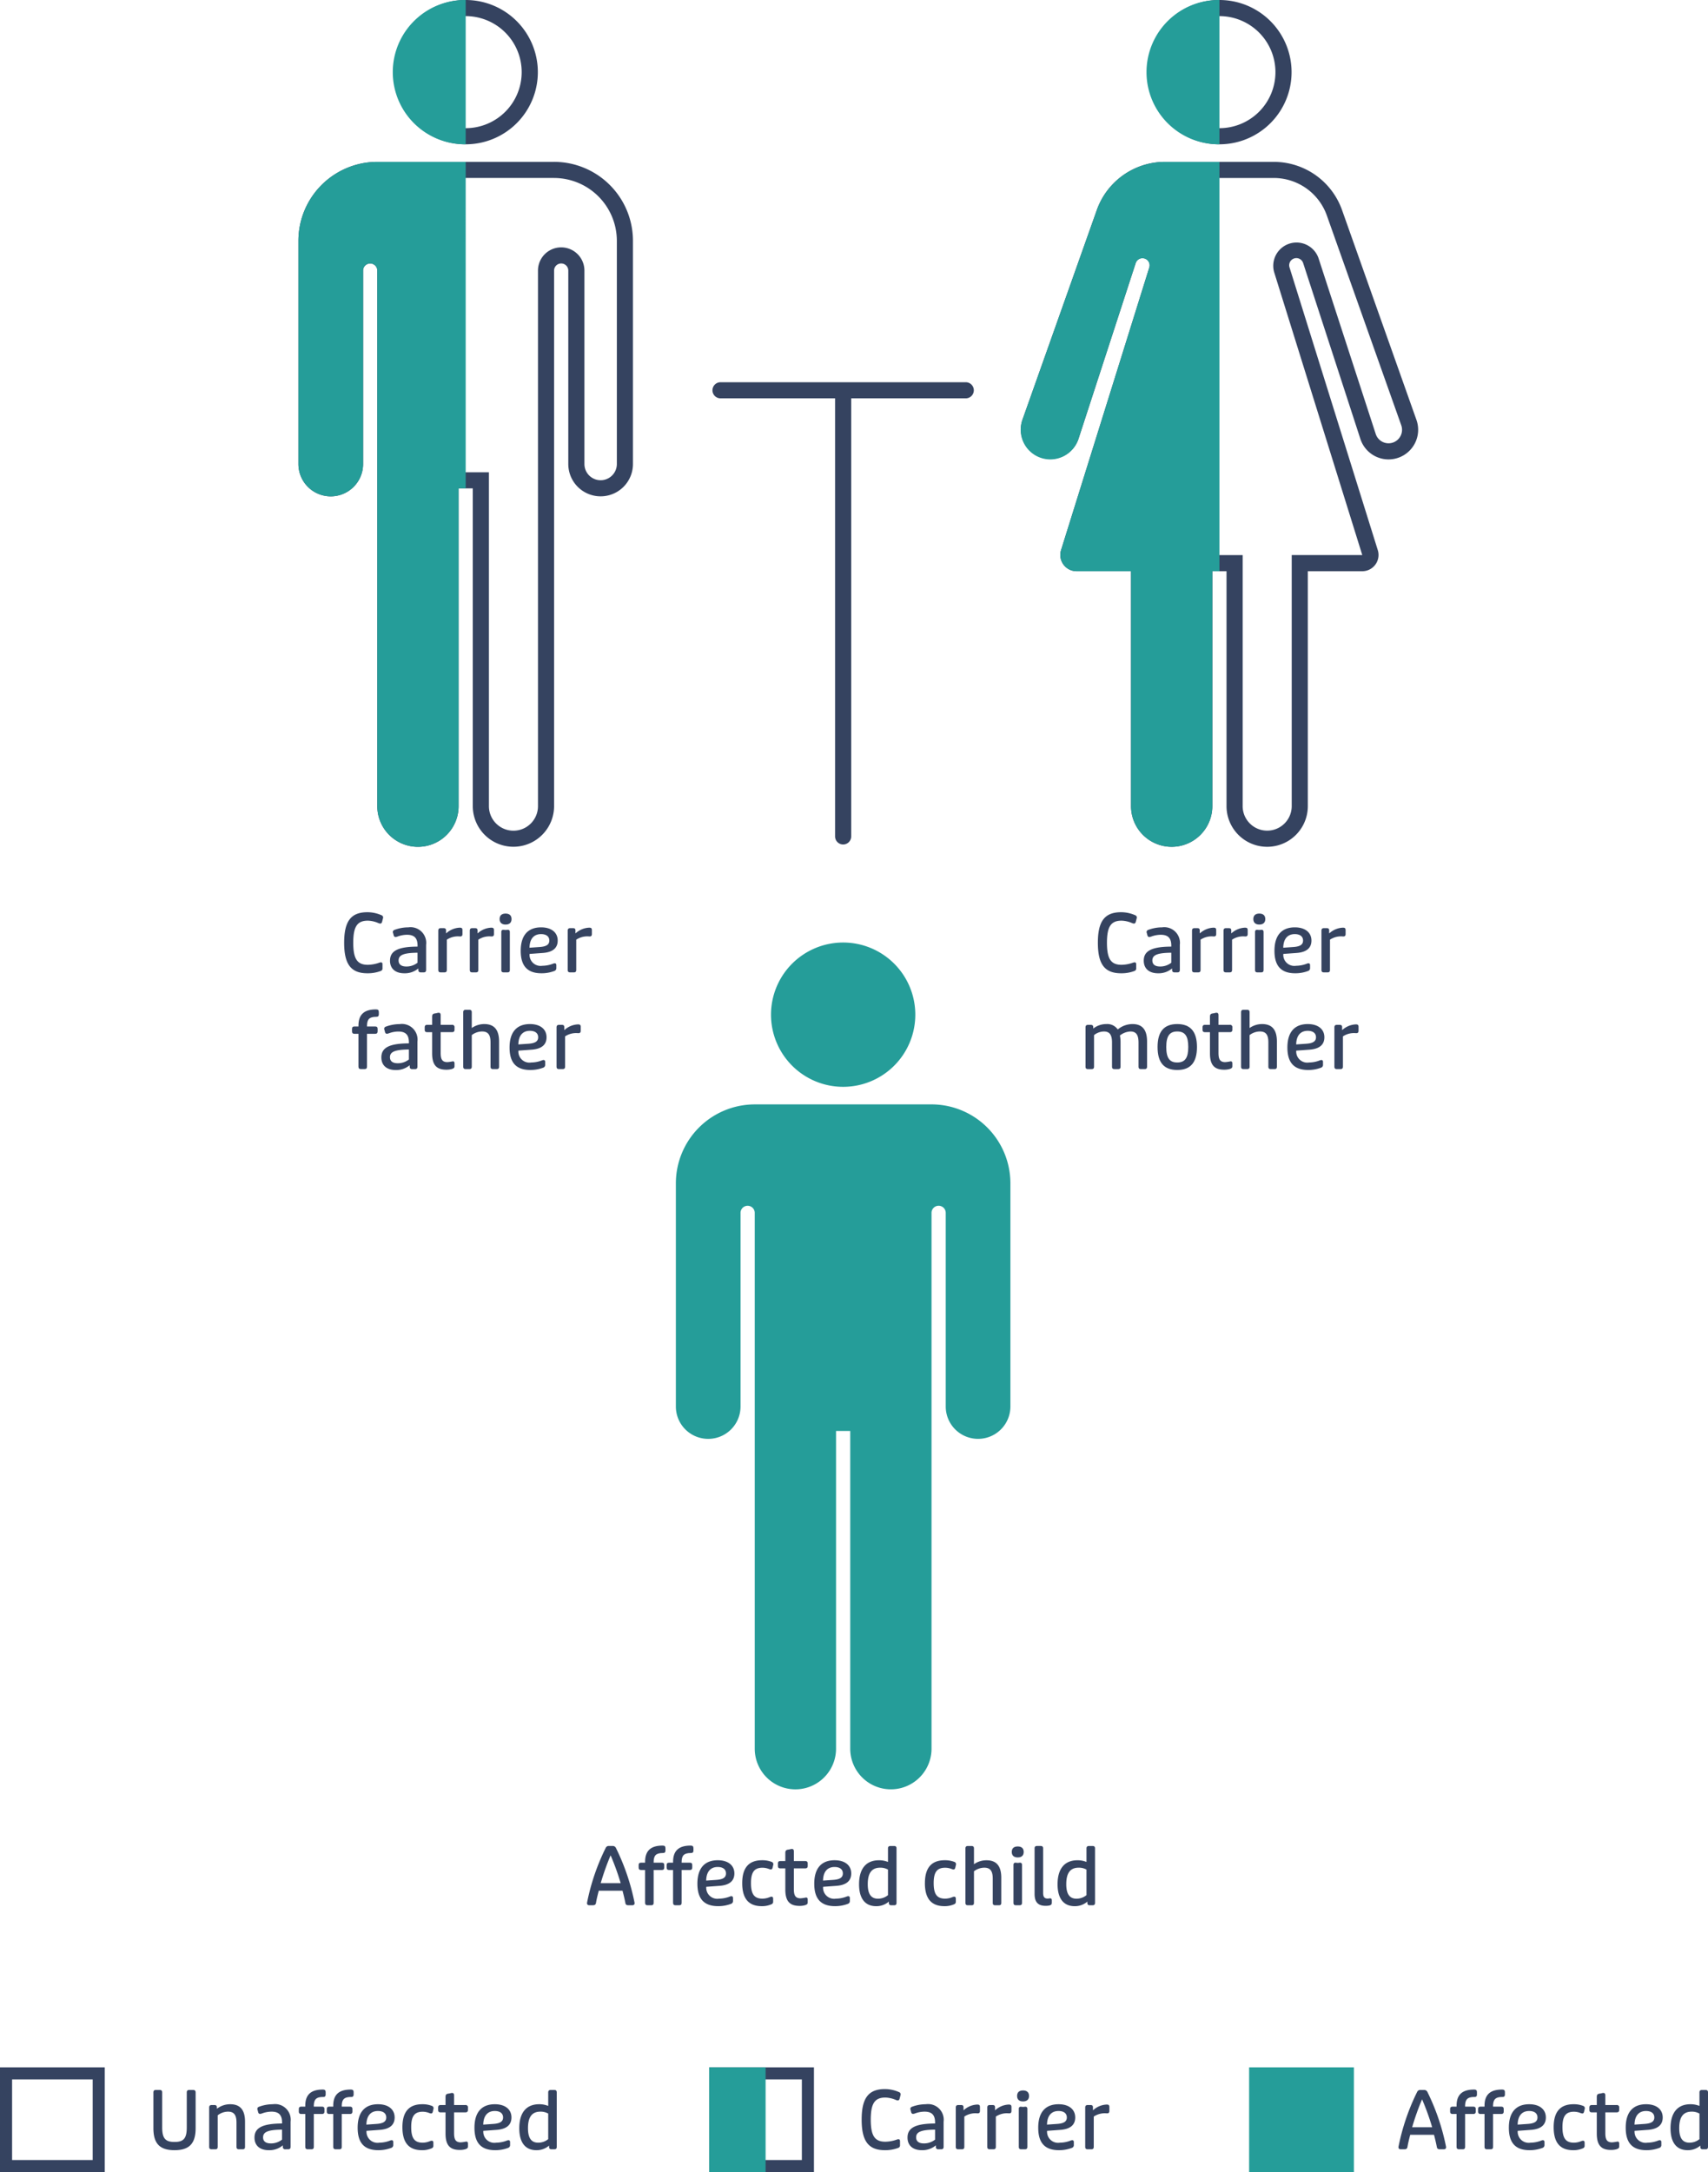 <svg xmlns="http://www.w3.org/2000/svg" xmlns:xlink="http://www.w3.org/1999/xlink" width="211.94" height="269.517" viewBox="0 0 211.94 269.517">
  <defs>
    <clipPath id="clip-path">
      <rect id="Rectangle_991" data-name="Rectangle 991" width="138.941" height="236.517" fill="none"/>
    </clipPath>
  </defs>
  <g id="_1.1-AR-Inheritance-mb" data-name="1.1-AR-Inheritance-mb" transform="translate(-81 -2011.128)">
    <g id="genetics-key" transform="translate(-5 527.167)">
      <g id="Group_1537" data-name="Group 1537">
        <path id="Path_3901" data-name="Path 3901" d="M-22.345.11c1.83,0,2.62-.82,2.62-2.73V-7.05c0-.22-.1-.31-.32-.31h-.47c-.22,0-.31.09-.31.31v4.33c0,1.36-.38,1.81-1.52,1.81s-1.53-.45-1.53-1.81V-7.05c0-.22-.09-.31-.31-.31h-.47c-.22,0-.31.09-.31.31v4.43C-24.965-.71-24.175.11-22.345.11Zm4.61-.11h.44c.22,0,.31-.09.31-.31V-4.22a2.12,2.12,0,0,1,1.28-.45c.74,0,1.05.41,1.05,1.36v3c0,.22.09.31.32.31h.43c.23,0,.31-.09.31-.31V-3.42c0-1.46-.6-2.17-1.84-2.17a2.686,2.686,0,0,0-1.65.56v-.15c0-.22-.09-.31-.31-.31h-.34c-.22,0-.31.1-.31.32V-.31C-18.045-.09-17.955,0-17.735,0Zm7.09.11A2.583,2.583,0,0,0-8.9-.49v.17a.278.278,0,0,0,.32.32h.33c.22,0,.31-.1.31-.31V-3.42a1.944,1.944,0,0,0-2.21-2.17,4.942,4.942,0,0,0-1.73.32.273.273,0,0,0-.16.38l.08.31c.06.19.19.23.45.14a3.49,3.49,0,0,1,1.2-.23c.9,0,1.31.41,1.31,1.34v.13c-2.42.01-3.42.53-3.42,1.74C-12.425-.48-11.775.11-10.645.11Zm.26-.84c-.64,0-.97-.26-.97-.75,0-.67.6-.94,2.35-.96V-1.2A2.214,2.214,0,0,1-10.385-.73ZM-5.8,0h.43c.22,0,.31-.09.31-.31V-4.38h1.01c.22,0,.31-.1.31-.32v-.28c0-.22-.09-.31-.31-.31h-1.01v-.05c0-.85.29-1.15,1.16-1.15.22,0,.31-.1.31-.31v-.26c0-.26-.09-.35-.36-.35-1.48,0-2.17.65-2.17,2.01v.11h-.49c-.22,0-.31.09-.31.31v.28c0,.22.09.32.31.32h.49V-.31C-6.115-.09-6.015,0-5.8,0Zm3.47,0h.43c.22,0,.31-.09.31-.31V-4.38h1.01c.22,0,.31-.1.31-.32v-.28c0-.22-.09-.31-.31-.31h-1.01v-.05c0-.85.29-1.15,1.16-1.15.22,0,.31-.1.31-.31v-.26c0-.26-.09-.35-.36-.35-1.48,0-2.17.65-2.17,2.01v.11h-.49c-.22,0-.31.09-.31.31v.28c0,.22.09.32.31.32h.49V-.31C-2.645-.09-2.545,0-2.325,0Zm5.28.11a4.458,4.458,0,0,0,1.61-.29A.358.358,0,0,0,4.8-.54V-.89c0-.23-.15-.29-.4-.19a3.741,3.741,0,0,1-1.33.26,1.37,1.37,0,0,1-1.59-1.47l1.64-.12c1.22-.09,1.85-.6,1.85-1.54,0-1.01-.79-1.64-2.06-1.64-1.65,0-2.53,1.01-2.53,2.91S1.205.11,2.955.11ZM1.465-3.06C1.485-4.15,2-4.75,2.9-4.75c.65,0,1.03.29,1.03.8s-.38.74-1.18.8ZM8.355.11a2.844,2.844,0,0,0,1.2-.23.317.317,0,0,0,.22-.33V-.8c0-.26-.13-.31-.4-.22a2.393,2.393,0,0,1-.92.2c-1.02,0-1.43-.55-1.43-1.93,0-1.36.41-1.91,1.43-1.91a2.24,2.24,0,0,1,.81.16c.26.1.38.07.44-.16L9.785-5a.3.3,0,0,0-.18-.38,3.184,3.184,0,0,0-1.2-.21c-1.66,0-2.47.94-2.47,2.85S6.725.11,8.355.11Zm4.71-.03a2.432,2.432,0,0,0,.68-.09c.27-.09.32-.18.32-.36V-.7c0-.18-.07-.26-.21-.26a5.223,5.223,0,0,1-.67.1c-.68,0-.84-.4-.84-1.16V-4.58h1.4c.22,0,.32-.09.32-.31v-.28a.278.278,0,0,0-.32-.32h-1.4V-6.68c0-.22-.08-.31-.25-.31a1.143,1.143,0,0,0-.26.05l-.29.05c-.2.05-.26.17-.26.4v1h-.61c-.22,0-.31.1-.31.32v.28c0,.22.09.31.31.31h.61v2.63C11.285-.41,11.915.08,13.065.08Zm4.39.03a4.458,4.458,0,0,0,1.61-.29.358.358,0,0,0,.23-.36V-.89c0-.23-.15-.29-.4-.19a3.741,3.741,0,0,1-1.33.26,1.37,1.37,0,0,1-1.59-1.47l1.64-.12c1.22-.09,1.85-.6,1.85-1.54,0-1.01-.79-1.64-2.06-1.64-1.65,0-2.53,1.01-2.53,2.91S15.7.11,17.455.11Zm-1.49-3.17c.02-1.09.53-1.69,1.43-1.69.65,0,1.03.29,1.03.8s-.38.74-1.18.8ZM22.555.11a2.346,2.346,0,0,0,1.58-.57v.15c0,.22.09.31.31.31h.33c.22,0,.31-.09.31-.31V-7.05c0-.22-.09-.31-.31-.31h-.43c-.22,0-.32.09-.32.31v1.67a2.9,2.9,0,0,0-1.12-.21c-1.6,0-2.47,1.05-2.47,2.98C20.435-.85,21.175.11,22.555.11Zm.23-.93c-.86,0-1.27-.58-1.27-1.8,0-1.39.5-2.05,1.54-2.05a1.886,1.886,0,0,1,.97.24v3.17A1.95,1.95,0,0,1,22.785-.82Z" transform="translate(130 1750.646)" fill="#354360"/>
        <path id="genetics-key-1-mb" d="M1.5,1.5v10h10V1.5H1.5M0,0H13V13H0Z" transform="translate(86 1740.478)" fill="#354360"/>
      </g>
      <g id="Group_1535" data-name="Group 1535">
        <path id="Path_3903" data-name="Path 3903" d="M-19.18,0h.44c.25,0,.35-.09.39-.3.07-.45.2-.96.34-1.5h2.95c.14.52.26,1.04.35,1.5.03.21.13.3.38.3h.48c.19,0,.29-.08.29-.29a27.561,27.561,0,0,0-2.33-6.85.43.43,0,0,0-.41-.22h-.44a.4.4,0,0,0-.4.22A27.155,27.155,0,0,0-19.47-.29C-19.47-.08-19.37,0-19.18,0Zm1.41-2.74A31.257,31.257,0,0,1-16.54-6.2a30.226,30.226,0,0,1,1.25,3.46ZM-11.94,0h.43c.22,0,.31-.09.31-.31V-4.38h1.01c.22,0,.31-.1.31-.32v-.28c0-.22-.09-.31-.31-.31H-11.2v-.05c0-.85.29-1.15,1.16-1.15.22,0,.31-.1.31-.31v-.26c0-.26-.09-.35-.36-.35-1.48,0-2.17.65-2.17,2.01v.11h-.49c-.22,0-.31.09-.31.31v.28c0,.22.09.32.31.32h.49V-.31C-12.26-.09-12.16,0-11.94,0Zm3.47,0h.43c.22,0,.31-.09.31-.31V-4.38h1.01c.22,0,.31-.1.31-.32v-.28c0-.22-.09-.31-.31-.31H-7.73v-.05c0-.85.29-1.15,1.16-1.15.22,0,.31-.1.31-.31v-.26c0-.26-.09-.35-.36-.35-1.48,0-2.17.65-2.17,2.01v.11h-.49c-.22,0-.31.09-.31.31v.28c0,.22.09.32.31.32h.49V-.31C-8.79-.09-8.69,0-8.47,0Zm5.28.11A4.458,4.458,0,0,0-1.58-.18a.358.358,0,0,0,.23-.36V-.89c0-.23-.15-.29-.4-.19a3.741,3.741,0,0,1-1.33.26A1.37,1.37,0,0,1-4.67-2.29l1.64-.12c1.22-.09,1.85-.6,1.85-1.54,0-1.01-.79-1.64-2.06-1.64-1.65,0-2.53,1.01-2.53,2.91S-4.94.11-3.19.11ZM-4.68-3.06c.02-1.09.53-1.69,1.43-1.69.65,0,1.03.29,1.03.8s-.38.74-1.18.8ZM2.21.11a2.844,2.844,0,0,0,1.2-.23.317.317,0,0,0,.22-.33V-.8c0-.26-.13-.31-.4-.22a2.393,2.393,0,0,1-.92.2C1.29-.82.88-1.37.88-2.75c0-1.36.41-1.91,1.43-1.91a2.24,2.24,0,0,1,.81.16c.26.1.38.07.44-.16L3.64-5a.3.3,0,0,0-.18-.38,3.184,3.184,0,0,0-1.2-.21C.6-5.59-.21-4.65-.21-2.74S.58.11,2.21.11ZM6.92.08A2.432,2.432,0,0,0,7.6-.01c.27-.09.32-.18.32-.36V-.7c0-.18-.07-.26-.21-.26a5.223,5.223,0,0,1-.67.1c-.68,0-.84-.4-.84-1.16V-4.58H7.6c.22,0,.32-.09.32-.31v-.28a.278.278,0,0,0-.32-.32H6.2V-6.68c0-.22-.08-.31-.25-.31a1.143,1.143,0,0,0-.26.05l-.29.05c-.2.05-.26.17-.26.4v1H4.53c-.22,0-.31.1-.31.32v.28c0,.22.09.31.31.31h.61v2.63C5.14-.41,5.77.08,6.92.08Zm4.39.03a4.458,4.458,0,0,0,1.61-.29.358.358,0,0,0,.23-.36V-.89c0-.23-.15-.29-.4-.19a3.741,3.741,0,0,1-1.33.26A1.37,1.37,0,0,1,9.83-2.29l1.64-.12c1.22-.09,1.85-.6,1.85-1.54,0-1.01-.79-1.64-2.06-1.64-1.65,0-2.53,1.01-2.53,2.91S9.56.11,11.31.11ZM9.82-3.06c.02-1.09.53-1.69,1.43-1.69.65,0,1.03.29,1.03.8s-.38.74-1.18.8ZM16.41.11a2.346,2.346,0,0,0,1.58-.57v.15c0,.22.09.31.31.31h.33c.22,0,.31-.09.31-.31V-7.05c0-.22-.09-.31-.31-.31H18.2c-.22,0-.32.09-.32.31v1.67a2.9,2.9,0,0,0-1.12-.21c-1.6,0-2.47,1.05-2.47,2.98C14.29-.85,15.03.11,16.41.11Zm.23-.93c-.86,0-1.27-.58-1.27-1.8,0-1.39.5-2.05,1.54-2.05a1.886,1.886,0,0,1,.97.24v3.17A1.95,1.95,0,0,1,16.64-.82Z" transform="translate(279 1750.646)" fill="#354360"/>
        <rect id="genetics-key-3-mb" width="13" height="13" transform="translate(241 1740.478)" fill="#259d99"/>
      </g>
      <g id="Group_1536" data-name="Group 1536" transform="translate(3)">
        <path id="Path_3902" data-name="Path 3902" d="M-12.19.11a4.578,4.578,0,0,0,1.64-.28.321.321,0,0,0,.23-.33V-1c0-.24-.13-.29-.38-.21a4.426,4.426,0,0,1-1.44.27c-1.32,0-1.81-.74-1.81-2.74s.49-2.74,1.81-2.74a3.505,3.505,0,0,1,1.31.3c.26.11.39.06.45-.13l.12-.46a.3.3,0,0,0-.19-.39,4.393,4.393,0,0,0-1.74-.37c-2.01,0-2.89,1.07-2.89,3.79S-14.2.11-12.19.11Zm4.58,0a2.583,2.583,0,0,0,1.74-.6v.17A.278.278,0,0,0-5.55,0h.33c.22,0,.31-.1.31-.31V-3.42A1.944,1.944,0,0,0-7.12-5.59a4.942,4.942,0,0,0-1.73.32.273.273,0,0,0-.16.38l.08.31c.06.19.19.23.45.14a3.49,3.49,0,0,1,1.2-.23c.9,0,1.31.41,1.31,1.34v.13c-2.42.01-3.42.53-3.42,1.74C-9.39-.48-8.74.11-7.61.11Zm.26-.84c-.64,0-.97-.26-.97-.75,0-.67.6-.94,2.35-.96V-1.2A2.214,2.214,0,0,1-7.35-.73ZM-3.09,0h.44c.22,0,.31-.09.31-.31V-4.06A2.467,2.467,0,0,1-.91-4.47c.07,0,.15.01.24.01.19,0,.27-.1.27-.31v-.47c0-.23-.09-.31-.33-.31a2.651,2.651,0,0,0-1.69.7h-.02V-5.2c0-.2-.08-.29-.3-.29h-.35c-.22,0-.31.1-.31.32V-.31C-3.4-.09-3.31,0-3.09,0ZM.82,0h.44c.22,0,.31-.09.31-.31V-4.06A2.467,2.467,0,0,1,3-4.47c.07,0,.15.01.24.01.19,0,.27-.1.27-.31v-.47c0-.23-.09-.31-.33-.31a2.651,2.651,0,0,0-1.69.7H1.47V-5.2c0-.2-.08-.29-.3-.29H.82c-.22,0-.31.1-.31.32V-.31C.51-.09.6,0,.82,0ZM4.73,0h.44c.22,0,.31-.09.31-.31v-4.7c0-.2-.1-.29-.31-.27a1.635,1.635,0,0,1-.22.02,1.635,1.635,0,0,1-.22-.02c-.21-.02-.31.07-.31.27v4.7C4.42-.09,4.51,0,4.73,0Zm.22-5.94c.48,0,.74-.25.74-.68s-.26-.68-.74-.68-.74.24-.74.68S4.47-5.94,4.95-5.94ZM9.41.11a4.458,4.458,0,0,0,1.61-.29.358.358,0,0,0,.23-.36V-.89c0-.23-.15-.29-.4-.19a3.741,3.741,0,0,1-1.33.26A1.37,1.37,0,0,1,7.93-2.29l1.64-.12c1.22-.09,1.85-.6,1.85-1.54,0-1.01-.79-1.64-2.06-1.64-1.65,0-2.53,1.01-2.53,2.91S7.66.11,9.41.11ZM7.92-3.06c.02-1.09.53-1.69,1.43-1.69.65,0,1.03.29,1.03.8s-.38.74-1.18.8ZM12.97,0h.44c.22,0,.31-.09.31-.31V-4.06a2.467,2.467,0,0,1,1.43-.41c.07,0,.15.01.24.01.19,0,.27-.1.27-.31v-.47c0-.23-.09-.31-.33-.31a2.651,2.651,0,0,0-1.69.7h-.02V-5.2c0-.2-.08-.29-.3-.29h-.35c-.22,0-.31.1-.31.32V-.31C12.66-.09,12.75,0,12.97,0Z" transform="translate(205 1750.646)" fill="#354360"/>
        <g id="genetics-key-2-mb">
          <path id="Rectangle_988" data-name="Rectangle 988" d="M1.5,1.5v10h10V1.5H1.5M0,0H13V13H0Z" transform="translate(171 1740.478)" fill="#354360"/>
          <rect id="Rectangle_990" data-name="Rectangle 990" width="7" height="13" transform="translate(171 1740.478)" fill="#259d99"/>
        </g>
      </g>
    </g>
    <g id="_1.1-AR-Inheritance-mb-2" data-name="1.1-AR-Inheritance-mb" transform="translate(118.03 2011.128)">
      <g id="Group_1538" data-name="Group 1538" clip-path="url(#clip-path)">
        <path id="Path_2167" data-name="Path 2167" d="M99.2,116.976c0-2.719.88-3.788,2.889-3.788a4.382,4.382,0,0,1,1.738.37.3.3,0,0,1,.19.39l-.119.46c-.06.189-.19.239-.45.13a3.486,3.486,0,0,0-1.31-.3c-1.319,0-1.809.739-1.809,2.738s.49,2.738,1.809,2.738a4.451,4.451,0,0,0,1.44-.269c.249-.08.379-.031.379.21v.5a.322.322,0,0,1-.229.33,4.576,4.576,0,0,1-1.639.28c-2.009,0-2.889-1.07-2.889-3.788" fill="#354360"/>
        <path id="Path_2168" data-name="Path 2168" d="M104.894,119.195c0-1.21,1-1.73,3.418-1.739v-.13c0-.93-.41-1.339-1.309-1.339a3.465,3.465,0,0,0-1.2.229c-.26.091-.389.051-.449-.14l-.081-.309a.274.274,0,0,1,.161-.38,4.932,4.932,0,0,1,1.729-.32,1.943,1.943,0,0,1,2.209,2.169v3.109c0,.21-.091.309-.31.309h-.33c-.22,0-.32-.1-.32-.319v-.17a2.586,2.586,0,0,1-1.739.6c-1.13,0-1.779-.591-1.779-1.57m3.418.259v-1.239c-1.749.02-2.349.291-2.349.959,0,.491.33.75.97.75a2.2,2.2,0,0,0,1.379-.47" fill="#354360"/>
        <path id="Path_2169" data-name="Path 2169" d="M110.884,120.344v-4.857c0-.22.09-.321.31-.321h.35c.219,0,.3.09.3.29v.35h.02a2.647,2.647,0,0,1,1.689-.7c.24,0,.33.08.33.309v.47c0,.21-.08.31-.269.31-.091,0-.17-.01-.241-.01a2.466,2.466,0,0,0-1.429.41v3.748c0,.22-.09.31-.309.31h-.44c-.22,0-.31-.09-.31-.31" fill="#354360"/>
        <path id="Path_2170" data-name="Path 2170" d="M114.794,120.344v-4.857c0-.22.09-.321.31-.321h.349c.22,0,.3.09.3.29v.35h.02a2.647,2.647,0,0,1,1.689-.7c.24,0,.33.08.33.309v.47c0,.21-.08.31-.269.31-.091,0-.17-.01-.241-.01a2.466,2.466,0,0,0-1.429.41v3.748c0,.22-.09.31-.309.31h-.44c-.22,0-.31-.09-.31-.31" fill="#354360"/>
        <path id="Path_2171" data-name="Path 2171" d="M118.494,114.037c0-.439.26-.679.739-.679s.74.24.74.679-.26.68-.74.68-.739-.25-.739-.68m.21,6.307v-4.7c0-.2.1-.29.31-.271a1.638,1.638,0,0,0,.219.021,1.667,1.667,0,0,0,.221-.021c.209-.019.309.071.309.271v4.7c0,.22-.09.31-.309.31h-.44c-.22,0-.31-.09-.31-.31" fill="#354360"/>
        <path id="Path_2172" data-name="Path 2172" d="M121.114,117.975c0-1.9.88-2.908,2.529-2.908,1.269,0,2.059.629,2.059,1.638,0,.94-.63,1.449-1.849,1.54l-1.64.119a1.371,1.371,0,0,0,1.59,1.47,3.74,3.74,0,0,0,1.329-.26c.25-.1.4-.04.4.19v.349a.36.36,0,0,1-.23.361,4.456,4.456,0,0,1-1.609.29c-1.749,0-2.579-.9-2.579-2.789m2.369-.47c.8-.06,1.179-.29,1.179-.8s-.38-.8-1.029-.8c-.9,0-1.409.6-1.429,1.689Z" fill="#354360"/>
        <path id="Path_2173" data-name="Path 2173" d="M126.944,120.344v-4.857c0-.22.09-.321.31-.321h.349c.22,0,.3.09.3.29v.35h.02a2.647,2.647,0,0,1,1.689-.7c.24,0,.33.08.33.309v.47c0,.21-.08.31-.269.31-.091,0-.17-.01-.241-.01a2.466,2.466,0,0,0-1.429.41v3.748c0,.22-.09.31-.309.31h-.44c-.22,0-.31-.09-.31-.31" fill="#354360"/>
        <path id="Path_2174" data-name="Path 2174" d="M97.669,132.344v-4.857c0-.22.09-.321.31-.321h.339c.22,0,.31.09.31.311v.149a2.6,2.6,0,0,1,1.629-.559,1.568,1.568,0,0,1,1.41.67,2.87,2.87,0,0,1,1.838-.67c1.21,0,1.8.71,1.8,2.169v3.108c0,.22-.091.31-.31.31h-.44c-.22,0-.31-.09-.31-.31v-2.979c0-.959-.3-1.378-1-1.378a2.242,2.242,0,0,0-1.309.5,3.931,3.931,0,0,1,.079.769v3.089c0,.22-.09.31-.309.31h-.44c-.22,0-.31-.09-.31-.31v-2.979c0-.969-.3-1.378-1-1.378a2.006,2.006,0,0,0-1.23.449v3.908c0,.22-.09.31-.309.31h-.44c-.22,0-.31-.09-.31-.31" fill="#354360"/>
        <path id="Path_2175" data-name="Path 2175" d="M106.609,129.915c0-1.919.8-2.849,2.439-2.849s2.449.93,2.449,2.849-.8,2.849-2.449,2.849-2.439-.93-2.439-2.849m3.808,0c0-1.359-.4-1.929-1.369-1.929-.949,0-1.36.57-1.36,1.929s.411,1.919,1.36,1.919c.97,0,1.369-.57,1.369-1.919" fill="#354360"/>
        <path id="Path_2176" data-name="Path 2176" d="M113.109,130.7v-2.628h-.61c-.22,0-.31-.089-.31-.309v-.28c0-.22.09-.32.31-.32h.61v-1c0-.23.06-.35.26-.4l.289-.051a1.2,1.2,0,0,1,.261-.049c.169,0,.249.089.249.309v1.19h1.4a.278.278,0,0,1,.32.32v.28c0,.22-.1.309-.32.309h-1.4v2.56c0,.758.16,1.159.84,1.159a5.152,5.152,0,0,0,.669-.1c.14,0,.21.079.21.26v.33c0,.181-.049.271-.32.36a2.419,2.419,0,0,1-.679.09c-1.15,0-1.779-.491-1.779-2.03" fill="#354360"/>
        <path id="Path_2177" data-name="Path 2177" d="M116.969,132.344v-6.736c0-.22.09-.311.31-.311h.44c.219,0,.309.091.309.311v1.948a2.7,2.7,0,0,1,1.549-.489c1.24,0,1.839.71,1.839,2.169v3.108c0,.22-.08.31-.309.31h-.43c-.23,0-.32-.09-.32-.31v-3c0-.949-.31-1.358-1.05-1.358a2.124,2.124,0,0,0-1.279.449v3.908c0,.22-.09.31-.309.31h-.44c-.22,0-.31-.09-.31-.31" fill="#354360"/>
        <path id="Path_2178" data-name="Path 2178" d="M122.719,129.975c0-1.9.88-2.908,2.529-2.908,1.269,0,2.059.629,2.059,1.638,0,.94-.63,1.449-1.849,1.54l-1.64.119a1.371,1.371,0,0,0,1.59,1.47,3.74,3.74,0,0,0,1.329-.26c.25-.1.4-.04.4.19v.349a.36.36,0,0,1-.23.361,4.456,4.456,0,0,1-1.609.29c-1.749,0-2.579-.9-2.579-2.789m2.369-.47c.8-.06,1.179-.29,1.179-.8s-.38-.8-1.029-.8c-.9,0-1.409.6-1.429,1.689Z" fill="#354360"/>
        <path id="Path_2179" data-name="Path 2179" d="M128.55,132.344v-4.857c0-.22.09-.321.31-.321h.349c.22,0,.3.09.3.29v.35h.02a2.647,2.647,0,0,1,1.689-.7c.24,0,.33.08.33.309v.47c0,.21-.08.31-.269.31-.091,0-.17-.01-.241-.01a2.466,2.466,0,0,0-1.429.41v3.748c0,.22-.09.31-.309.31h-.44c-.22,0-.31-.09-.31-.31" fill="#354360"/>
        <path id="Path_2180" data-name="Path 2180" d="M35.809,236.116a27.107,27.107,0,0,1,2.329-6.845.4.4,0,0,1,.4-.221h.439a.429.429,0,0,1,.41.221,27.513,27.513,0,0,1,2.329,6.845c0,.209-.1.289-.29.289h-.48c-.25,0-.35-.09-.379-.3-.09-.46-.21-.98-.351-1.5H37.268c-.139.54-.27,1.049-.34,1.5-.04.209-.139.3-.389.3H36.1c-.19,0-.29-.08-.29-.289m4.178-2.449a30.232,30.232,0,0,0-1.25-3.457,31.408,31.408,0,0,0-1.229,3.457Z" fill="#354360"/>
        <path id="Path_2181" data-name="Path 2181" d="M43.018,236.1v-4.068h-.49c-.22,0-.31-.1-.31-.321v-.279c0-.221.09-.311.31-.311h.49v-.109c0-1.359.689-2.01,2.168-2.01.27,0,.36.09.36.352v.26c0,.209-.09.308-.309.308-.87,0-1.16.3-1.16,1.151v.048h1.01c.22,0,.309.09.309.311v.279c0,.221-.089.321-.309.321h-1.01V236.1c0,.219-.09.309-.309.309h-.43c-.22,0-.32-.09-.32-.309" fill="#354360"/>
        <path id="Path_2182" data-name="Path 2182" d="M46.488,236.1v-4.068H46c-.22,0-.31-.1-.31-.321v-.279c0-.221.09-.311.31-.311h.49v-.109c0-1.359.689-2.01,2.168-2.01.27,0,.36.09.36.352v.26c0,.209-.09.308-.309.308-.87,0-1.16.3-1.16,1.151v.048h1.01c.22,0,.309.09.309.311v.279c0,.221-.089.321-.309.321h-1.01V236.1c0,.219-.09.309-.309.309h-.43c-.22,0-.32-.09-.32-.309" fill="#354360"/>
        <path id="Path_2183" data-name="Path 2183" d="M49.508,233.728c0-1.9.88-2.909,2.529-2.909,1.269,0,2.059.629,2.059,1.639,0,.94-.63,1.449-1.849,1.539l-1.64.119a1.372,1.372,0,0,0,1.59,1.471,3.74,3.74,0,0,0,1.329-.26c.25-.1.4-.041.4.19v.349a.359.359,0,0,1-.23.36,4.454,4.454,0,0,1-1.609.291c-1.749,0-2.579-.9-2.579-2.789m2.369-.471c.8-.059,1.179-.289,1.179-.8s-.38-.8-1.029-.8c-.9,0-1.409.6-1.429,1.688Z" fill="#354360"/>
        <path id="Path_2184" data-name="Path 2184" d="M55.069,233.667c0-1.908.81-2.848,2.468-2.848a3.208,3.208,0,0,1,1.2.209.3.3,0,0,1,.18.381l-.08.34c-.06.229-.18.26-.44.16a2.214,2.214,0,0,0-.809-.16c-1.02,0-1.43.549-1.43,1.908,0,1.379.41,1.93,1.43,1.93a2.4,2.4,0,0,0,.919-.2c.27-.09.4-.039.4.22v.35a.317.317,0,0,1-.22.33,2.858,2.858,0,0,1-1.2.231c-1.628,0-2.418-.952-2.418-2.85" fill="#354360"/>
        <path id="Path_2185" data-name="Path 2185" d="M60.418,234.456v-2.627h-.61c-.22,0-.31-.09-.31-.311v-.279c0-.221.09-.32.31-.32h.61v-1c0-.229.06-.35.26-.4l.289-.05a1.173,1.173,0,0,1,.261-.051c.169,0,.249.09.249.31v1.19h1.4c.22,0,.32.1.32.32v.279c0,.221-.1.311-.32.311h-1.4v2.559c0,.757.16,1.158.84,1.158a5.2,5.2,0,0,0,.669-.1c.14,0,.21.08.21.26v.33c0,.18-.049.27-.32.359a2.383,2.383,0,0,1-.679.09c-1.15,0-1.779-.49-1.779-2.029" fill="#354360"/>
        <path id="Path_2186" data-name="Path 2186" d="M64.008,233.728c0-1.9.88-2.909,2.529-2.909,1.269,0,2.059.629,2.059,1.639,0,.94-.63,1.449-1.849,1.539l-1.64.119a1.372,1.372,0,0,0,1.59,1.471,3.74,3.74,0,0,0,1.329-.26c.25-.1.4-.041.4.19v.349a.359.359,0,0,1-.23.36,4.454,4.454,0,0,1-1.609.291c-1.749,0-2.579-.9-2.579-2.789m2.369-.471c.8-.059,1.179-.289,1.179-.8s-.38-.8-1.029-.8c-.9,0-1.409.6-1.429,1.688Z" fill="#354360"/>
        <path id="Path_2187" data-name="Path 2187" d="M69.568,233.8c0-1.929.87-2.978,2.468-2.978a2.926,2.926,0,0,1,1.121.209v-1.668c0-.221.1-.311.32-.311h.43c.218,0,.309.09.309.311V236.1c0,.219-.091.309-.309.309h-.331c-.22,0-.31-.09-.31-.309v-.15a2.341,2.341,0,0,1-1.578.57c-1.381,0-2.12-.961-2.12-2.719m3.589,1.348v-3.168a1.889,1.889,0,0,0-.969-.238c-1.041,0-1.541.658-1.541,2.049,0,1.218.41,1.8,1.27,1.8a1.947,1.947,0,0,0,1.24-.441" fill="#354360"/>
        <path id="Path_2188" data-name="Path 2188" d="M77.739,233.667c0-1.908.81-2.848,2.467-2.848a3.218,3.218,0,0,1,1.2.209.3.3,0,0,1,.18.381l-.08.34c-.061.229-.181.26-.441.16a2.21,2.21,0,0,0-.809-.16c-1.02,0-1.43.549-1.43,1.908,0,1.379.41,1.93,1.43,1.93a2.4,2.4,0,0,0,.919-.2c.27-.09.4-.039.4.22v.35a.316.316,0,0,1-.22.33,2.853,2.853,0,0,1-1.2.231c-1.629,0-2.418-.952-2.418-2.85" fill="#354360"/>
        <path id="Path_2189" data-name="Path 2189" d="M82.768,236.1v-6.736c0-.221.09-.311.31-.311h.44c.219,0,.309.09.309.311v1.947a2.7,2.7,0,0,1,1.549-.488c1.24,0,1.839.709,1.839,2.168V236.1c0,.219-.08.309-.309.309h-.43c-.23,0-.32-.09-.32-.309v-3c0-.949-.31-1.357-1.05-1.357a2.124,2.124,0,0,0-1.279.449V236.1c0,.219-.09.309-.309.309h-.44c-.22,0-.31-.09-.31-.309" fill="#354360"/>
        <path id="Path_2190" data-name="Path 2190" d="M88.518,229.79c0-.439.26-.679.739-.679s.74.24.74.679-.26.68-.74.68-.739-.25-.739-.68m.21,6.307v-4.7c0-.2.1-.291.31-.272a1.642,1.642,0,0,0,.219.022,1.671,1.671,0,0,0,.221-.022c.209-.019.309.071.309.272v4.7c0,.219-.09.309-.309.309h-.44c-.22,0-.31-.09-.31-.309" fill="#354360"/>
        <path id="Path_2191" data-name="Path 2191" d="M91.348,235V229.36c0-.22.09-.31.31-.31h.44c.219,0,.309.09.309.31v5.526c0,.48.17.691.56.691.15,0,.22-.031.3-.031.16,0,.22.08.22.269v.272c0,.2-.09.3-.31.349a2.19,2.19,0,0,1-.46.04c-.939,0-1.369-.459-1.369-1.479" fill="#354360"/>
        <path id="Path_2192" data-name="Path 2192" d="M94.2,233.8c0-1.929.87-2.978,2.468-2.978a2.92,2.92,0,0,1,1.12.209v-1.668c0-.221.1-.311.32-.311h.43c.219,0,.31.09.31.311V236.1c0,.219-.091.309-.31.309h-.33c-.22,0-.31-.09-.31-.309v-.15a2.344,2.344,0,0,1-1.579.57c-1.38,0-2.119-.961-2.119-2.719m3.588,1.348v-3.168a1.884,1.884,0,0,0-.969-.238c-1.04,0-1.54.658-1.54,2.049,0,1.218.41,1.8,1.27,1.8a1.944,1.944,0,0,0,1.239-.441" fill="#354360"/>
        <path id="Path_2193" data-name="Path 2193" d="M5.675,116.976c0-2.719.88-3.788,2.889-3.788a4.382,4.382,0,0,1,1.738.37.3.3,0,0,1,.19.39l-.119.46c-.06.189-.19.239-.449.13a3.5,3.5,0,0,0-1.311-.3c-1.319,0-1.809.739-1.809,2.738s.49,2.738,1.809,2.738a4.451,4.451,0,0,0,1.44-.269c.249-.08.379-.031.379.21v.5a.322.322,0,0,1-.229.33,4.576,4.576,0,0,1-1.639.28c-2.009,0-2.889-1.07-2.889-3.788" fill="#354360"/>
        <path id="Path_2194" data-name="Path 2194" d="M11.366,119.195c0-1.21,1-1.73,3.418-1.739v-.13c0-.93-.41-1.339-1.309-1.339a3.465,3.465,0,0,0-1.2.229c-.26.091-.389.051-.449-.14l-.081-.309a.274.274,0,0,1,.161-.38,4.932,4.932,0,0,1,1.729-.32,1.943,1.943,0,0,1,2.209,2.169v3.109c0,.21-.091.309-.31.309H15.2c-.22,0-.32-.1-.32-.319v-.17a2.586,2.586,0,0,1-1.739.6c-1.13,0-1.779-.591-1.779-1.57m3.418.259v-1.239c-1.749.02-2.349.291-2.349.959,0,.491.33.75.97.75a2.2,2.2,0,0,0,1.379-.47" fill="#354360"/>
        <path id="Path_2195" data-name="Path 2195" d="M17.356,120.344v-4.857c0-.22.09-.321.31-.321h.35c.219,0,.3.09.3.29v.35h.02a2.647,2.647,0,0,1,1.689-.7c.24,0,.33.08.33.309v.47c0,.21-.08.31-.269.31-.091,0-.17-.01-.241-.01a2.466,2.466,0,0,0-1.429.41v3.748c0,.22-.09.31-.309.31h-.44c-.22,0-.31-.09-.31-.31" fill="#354360"/>
        <path id="Path_2196" data-name="Path 2196" d="M21.265,120.344v-4.857c0-.22.09-.321.31-.321h.349c.22,0,.3.09.3.29v.35h.02a2.647,2.647,0,0,1,1.689-.7c.24,0,.33.08.33.309v.47c0,.21-.08.31-.269.31-.091,0-.17-.01-.241-.01a2.466,2.466,0,0,0-1.429.41v3.748c0,.22-.09.31-.309.31h-.44c-.22,0-.31-.09-.31-.31" fill="#354360"/>
        <path id="Path_2197" data-name="Path 2197" d="M24.965,114.037c0-.439.261-.679.74-.679s.739.24.739.679-.26.68-.739.68-.74-.25-.74-.68m.211,6.307v-4.7c0-.2.1-.29.31-.271a1.622,1.622,0,0,0,.219.021,1.683,1.683,0,0,0,.221-.021c.209-.019.309.071.309.271v4.7c0,.22-.09.31-.309.31h-.44c-.221,0-.31-.09-.31-.31" fill="#354360"/>
        <path id="Path_2198" data-name="Path 2198" d="M27.585,117.975c0-1.9.88-2.908,2.529-2.908,1.269,0,2.059.629,2.059,1.638,0,.94-.63,1.449-1.849,1.54l-1.64.119a1.371,1.371,0,0,0,1.59,1.47,3.74,3.74,0,0,0,1.329-.26c.25-.1.4-.04.4.19v.349a.36.36,0,0,1-.23.361,4.456,4.456,0,0,1-1.609.29c-1.749,0-2.579-.9-2.579-2.789m2.369-.47c.8-.06,1.179-.29,1.179-.8s-.38-.8-1.029-.8c-.9,0-1.409.6-1.429,1.689Z" fill="#354360"/>
        <path id="Path_2199" data-name="Path 2199" d="M33.416,120.344v-4.857c0-.22.09-.321.31-.321h.349c.22,0,.3.09.3.29v.35h.02a2.647,2.647,0,0,1,1.689-.7c.24,0,.33.08.33.309v.47c0,.21-.08.31-.269.31-.091,0-.17-.01-.241-.01a2.466,2.466,0,0,0-1.429.41v3.748c0,.22-.09.31-.309.31h-.44c-.22,0-.31-.09-.31-.31" fill="#354360"/>
        <path id="Path_2200" data-name="Path 2200" d="M7.45,132.344v-4.068H6.96c-.22,0-.31-.1-.31-.32v-.28c0-.22.09-.31.31-.31h.49v-.11c0-1.358.689-2.009,2.168-2.009.27,0,.36.09.36.351v.26c0,.21-.09.309-.309.309-.87,0-1.16.3-1.16,1.15v.049h1.01c.22,0,.309.09.309.31v.28c0,.22-.089.32-.309.32H8.509v4.068c0,.22-.09.31-.309.31H7.77c-.22,0-.32-.09-.32-.31" fill="#354360"/>
        <path id="Path_2201" data-name="Path 2201" d="M10.291,131.2c0-1.21,1-1.73,3.418-1.739v-.13c0-.93-.41-1.339-1.309-1.339a3.465,3.465,0,0,0-1.2.229c-.26.091-.389.051-.449-.14l-.081-.309a.274.274,0,0,1,.161-.38,4.932,4.932,0,0,1,1.729-.32,1.943,1.943,0,0,1,2.209,2.169v3.109c0,.21-.091.309-.31.309h-.33c-.22,0-.32-.1-.32-.319v-.17a2.585,2.585,0,0,1-1.739.6c-1.13,0-1.779-.591-1.779-1.57m3.418.259v-1.239c-1.749.02-2.349.291-2.349.959,0,.491.33.75.97.75a2.2,2.2,0,0,0,1.379-.47" fill="#354360"/>
        <path id="Path_2202" data-name="Path 2202" d="M16.591,130.7v-2.628h-.61c-.22,0-.31-.089-.31-.309v-.28c0-.22.09-.32.31-.32h.61v-1c0-.23.06-.35.26-.4l.289-.051a1.2,1.2,0,0,1,.261-.049c.169,0,.249.089.249.309v1.19h1.4a.278.278,0,0,1,.32.32v.28c0,.22-.1.309-.32.309h-1.4v2.56c0,.758.16,1.159.84,1.159a5.152,5.152,0,0,0,.669-.1c.14,0,.21.079.21.26v.33c0,.181-.049.271-.32.36a2.419,2.419,0,0,1-.679.09c-1.15,0-1.779-.491-1.779-2.03" fill="#354360"/>
        <path id="Path_2203" data-name="Path 2203" d="M20.451,132.344v-6.736c0-.22.09-.311.31-.311h.44c.219,0,.309.091.309.311v1.948a2.7,2.7,0,0,1,1.549-.489c1.24,0,1.839.71,1.839,2.169v3.108c0,.22-.08.31-.309.31h-.43c-.23,0-.32-.09-.32-.31v-3c0-.949-.31-1.358-1.05-1.358a2.124,2.124,0,0,0-1.279.449v3.908c0,.22-.09.31-.309.31h-.44c-.22,0-.31-.09-.31-.31" fill="#354360"/>
        <path id="Path_2204" data-name="Path 2204" d="M26.2,129.975c0-1.9.88-2.908,2.529-2.908,1.269,0,2.059.629,2.059,1.638,0,.94-.63,1.449-1.849,1.54l-1.64.119a1.371,1.371,0,0,0,1.59,1.47,3.74,3.74,0,0,0,1.329-.26c.25-.1.4-.04.4.19v.349a.36.36,0,0,1-.23.361,4.456,4.456,0,0,1-1.609.29c-1.749,0-2.579-.9-2.579-2.789m2.369-.47c.8-.06,1.179-.29,1.179-.8s-.38-.8-1.029-.8c-.9,0-1.409.6-1.429,1.689Z" fill="#354360"/>
        <path id="Path_2205" data-name="Path 2205" d="M32.031,132.344v-4.857c0-.22.09-.321.31-.321h.349c.22,0,.3.09.3.29v.35h.02a2.647,2.647,0,0,1,1.689-.7c.24,0,.33.08.33.309v.47c0,.21-.08.31-.269.31-.091,0-.17-.01-.241-.01a2.466,2.466,0,0,0-1.429.41v3.748c0,.22-.09.31-.309.31h-.44c-.22,0-.31-.09-.31-.31" fill="#354360"/>
        <path id="Path_2206" data-name="Path 2206" d="M82.808,47.427H52.378a1,1,0,0,0,0,2H66.593v54.357a1,1,0,0,0,2,0V49.427H82.808a1,1,0,0,0,0-2" fill="#354360"/>
        <path id="Path_2207" data-name="Path 2207" d="M20.756,2A6.952,6.952,0,1,1,13.8,8.953,6.961,6.961,0,0,1,20.756,2m0-2a8.953,8.953,0,1,0,8.953,8.953A8.953,8.953,0,0,0,20.756,0" fill="#354360"/>
        <path id="Path_2208" data-name="Path 2208" d="M31.713,22.085a7.807,7.807,0,0,1,7.8,7.8v27.69a2.012,2.012,0,0,1-4.024,0v-24a2.881,2.881,0,1,0-5.763,0v66.454a3.044,3.044,0,0,1-6.088,0V58.6H17.875v41.422a3.044,3.044,0,0,1-6.088,0V33.573a2.881,2.881,0,1,0-5.763,0v24a2.012,2.012,0,0,1-4.024,0V29.883a7.807,7.807,0,0,1,7.8-7.8H31.713Zm0-2H9.8a9.8,9.8,0,0,0-9.8,9.8v27.69a4.012,4.012,0,0,0,8.024,0v-24a.881.881,0,1,1,1.763,0v66.454a5.044,5.044,0,0,0,10.088,0V60.6h1.761v39.422a5.044,5.044,0,0,0,10.088,0V33.573a.881.881,0,1,1,1.763,0v24a4.012,4.012,0,0,0,8.024,0V29.883a9.8,9.8,0,0,0-9.8-9.8" fill="#354360"/>
        <path id="Path_2209" data-name="Path 2209" d="M67.594,134.854a8.953,8.953,0,1,0-8.953-8.953,8.953,8.953,0,0,0,8.953,8.953" fill="#259d99"/>
        <path id="Path_2210" data-name="Path 2210" d="M78.551,137.034H56.636a9.8,9.8,0,0,0-9.8,9.8v27.69a4.012,4.012,0,0,0,8.024,0v-24a.882.882,0,1,1,1.763,0v66.454a5.044,5.044,0,1,0,10.088,0V177.554h1.761v39.422a5.044,5.044,0,1,0,10.088,0V150.522a.882.882,0,1,1,1.763,0v24a4.012,4.012,0,0,0,8.024,0v-27.69a9.8,9.8,0,0,0-9.8-9.8" fill="#259d99"/>
        <path id="Path_2211" data-name="Path 2211" d="M114.284,2a6.952,6.952,0,1,1-6.953,6.953A6.961,6.961,0,0,1,114.284,2m0-2a8.953,8.953,0,1,0,8.953,8.953A8.953,8.953,0,0,0,114.284,0" fill="#354360"/>
        <path id="Path_2212" data-name="Path 2212" d="M121.033,22.085a6.991,6.991,0,0,1,6.578,4.646l9.233,26.028a1.674,1.674,0,1,1-3.169,1.078l-7.1-21.818a2.888,2.888,0,0,0-5.5,1.755l10.936,35.1h-8.756v31.149a3.044,3.044,0,1,1-6.088,0V68.878H111.4v31.149a3.044,3.044,0,1,1-6.088,0V68.878h-2l-6.773-.023L107.5,33.774a2.887,2.887,0,0,0-5.5-1.754l-7.1,21.817a1.674,1.674,0,1,1-3.169-1.078l9.233-26.027a6.993,6.993,0,0,1,6.579-4.647h13.5Zm0-2h-13.5a8.982,8.982,0,0,0-8.464,5.978L89.84,52.091a3.673,3.673,0,1,0,6.955,2.365l7.1-21.818a.889.889,0,0,1,.844-.613.87.87,0,0,1,.264.041.886.886,0,0,1,.583,1.112L94.634,68.259a2.018,2.018,0,0,0,1.926,2.619h6.756v29.149a5.044,5.044,0,0,0,10.088,0V70.878h1.761v29.149a5.044,5.044,0,0,0,10.088,0V70.878h6.756a2.018,2.018,0,0,0,1.926-2.619L122.982,33.178a.887.887,0,0,1,.584-1.112.86.86,0,0,1,.264-.041.888.888,0,0,1,.843.613l7.1,21.818a3.674,3.674,0,1,0,6.956-2.365L129.5,26.063a8.98,8.98,0,0,0-8.463-5.978" fill="#354360"/>
        <path id="Path_2213" data-name="Path 2213" d="M114.284,20.085h-6.749a8.98,8.98,0,0,0-8.463,5.978L89.839,52.091a3.674,3.674,0,1,0,6.956,2.365l7.1-21.818a.888.888,0,0,1,1.691.54L94.633,68.259a2.019,2.019,0,0,0,1.927,2.619h6.755v29.149a5.044,5.044,0,0,0,10.088,0V70.878h.881Z" fill="#259d99"/>
        <path id="Path_2214" data-name="Path 2214" d="M114.284,0h0a8.953,8.953,0,1,0,0,17.905Z" fill="#259d99"/>
        <path id="Path_2215" data-name="Path 2215" d="M20.756,20.085H9.8a9.8,9.8,0,0,0-9.8,9.8v27.69a4.012,4.012,0,0,0,8.024,0v-24a.881.881,0,1,1,1.763,0v66.454a5.044,5.044,0,0,0,10.088,0V60.6h.881Z" fill="#259d99"/>
        <path id="Path_2216" data-name="Path 2216" d="M20.756,0a8.953,8.953,0,1,0,0,17.905Z" fill="#259d99"/>
      </g>
    </g>
  </g>
</svg>
